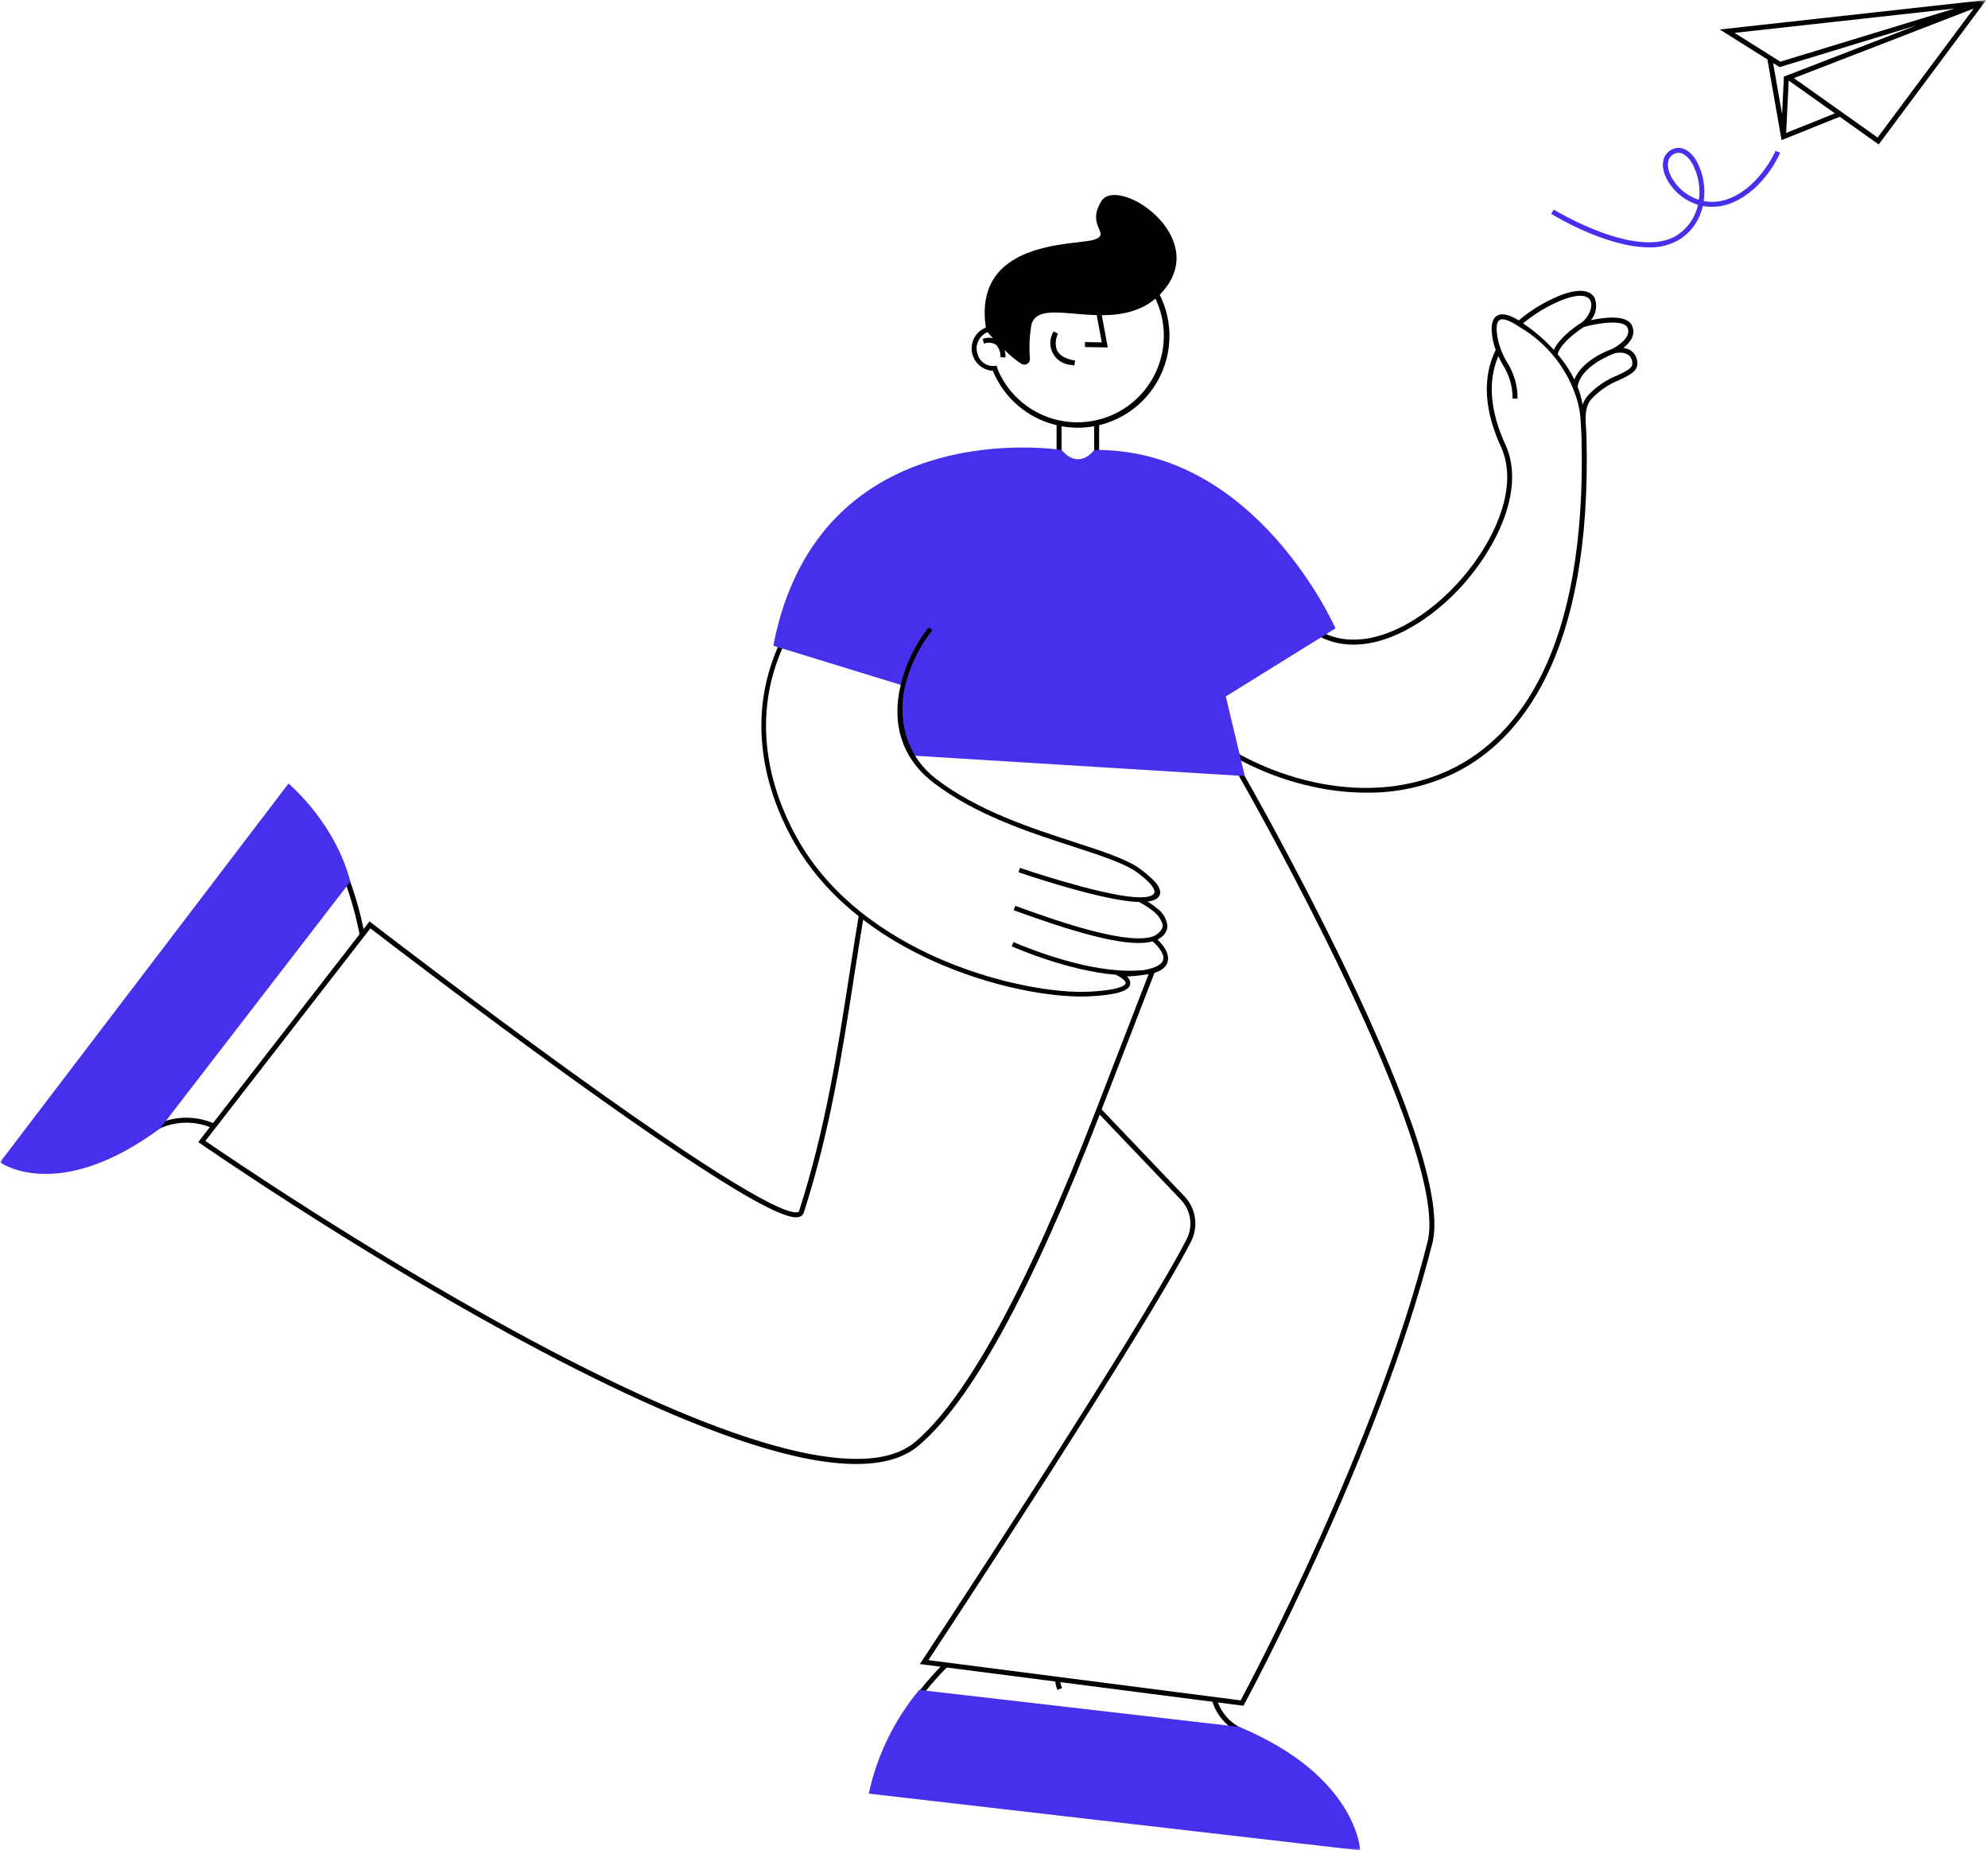 <?xml version="1.0" encoding="UTF-8"?> <svg xmlns="http://www.w3.org/2000/svg" width="389" height="362" viewBox="0 0 389 362" fill="none"><g clip-path="url(#clip0_276_13422)"><mask id="mask0_276_13422" style="mask-type:luminance" maskUnits="userSpaceOnUse" x="0" y="0" width="389" height="362"><path d="M388.661 0H0V362H388.661V0Z" fill="white"></path></mask><g mask="url(#mask0_276_13422)"><path d="M225.551 127.063L225.581 126.927L247.11 105.023L247.322 105.866C247.357 106.006 250.941 119.935 258.985 123.823C267.083 127.739 276.967 122.277 283.517 115.86C291.235 108.299 297.714 96.168 293.696 87.404C290.631 80.716 290.109 74.739 292.144 69.64C292.305 69.234 292.485 68.849 292.672 68.47C292.263 67.383 292.006 66.245 291.908 65.088C291.753 63.352 292.111 62.227 292.974 61.743C294.325 60.987 296.356 62.163 297.157 62.695C299.528 60.693 302.195 59.067 305.062 57.877C309.858 55.953 311.478 57.288 312.016 58.255C312.304 58.982 312.39 59.774 312.263 60.546C312.136 61.317 311.801 62.04 311.295 62.636C313.83 62.095 318.311 61.49 319.335 63.684C320.202 65.542 318.863 67.11 317.656 68.066C318.172 68.127 318.667 68.303 319.104 68.583C319.455 68.823 319.75 69.137 319.967 69.502C320.186 69.868 320.322 70.276 320.367 70.699C320.656 72.557 318.905 73.381 316.876 74.335C314.79 75.158 312.913 76.438 311.385 78.081C310.076 79.655 310.208 81.674 310.347 83.811C310.382 84.34 310.417 84.887 310.432 85.433C311.55 128.472 297.187 144.885 284.946 151.074C279.486 153.772 273.465 155.143 267.375 155.076C264.316 155.068 261.264 154.773 258.26 154.195C249.881 152.589 241.982 149.082 235.172 143.943C228.031 138.396 224.432 132.086 225.545 127.063M311.157 58.73C310.506 57.561 308.411 57.58 305.419 58.782C302.744 59.899 300.252 61.41 298.025 63.265C300.237 64.746 302.263 66.489 304.058 68.456C305.254 65.744 309.082 63.349 309.461 63.117C310.969 61.999 311.793 59.871 311.158 58.729M318.446 64.095C317.687 62.468 312.854 63.149 309.936 63.969C309.428 64.287 305.508 66.805 304.789 69.287C306.081 70.799 307.182 72.464 308.066 74.246C309.605 70.299 315.236 68.337 315.501 68.246C315.501 68.246 319.458 66.264 318.45 64.094M310.64 77.455C312.254 75.698 314.243 74.329 316.461 73.449C318.511 72.485 319.572 71.932 319.402 70.846C319.376 70.558 319.288 70.279 319.144 70.029C319 69.778 318.803 69.562 318.566 69.395C318.093 69.113 317.548 68.974 316.997 68.996C316.667 68.994 316.337 69.028 316.013 69.097C316.013 69.097 309.256 71.455 308.698 75.676C309.147 76.811 309.474 77.99 309.672 79.194C309.884 78.558 310.212 77.968 310.64 77.454M235.776 143.173C247.673 152.412 267.997 158.555 284.512 150.204C296.502 144.141 310.563 127.987 309.463 85.457C309.449 84.932 309.414 84.394 309.38 83.875C309.355 83.481 309.329 83.084 309.313 82.689C309.268 81.286 309.057 79.893 308.686 78.54C306.911 72.379 302.819 67.144 297.268 63.936L296.958 63.732C296.265 63.284 294.358 62.086 293.452 62.594C292.833 62.941 292.799 64.095 292.88 65.001C293.109 67.094 293.804 69.11 294.913 70.899C296.266 73.016 296.973 75.482 296.947 77.995L295.972 77.973C295.994 75.63 295.326 73.332 294.053 71.364C293.758 70.82 293.46 70.271 293.183 69.687C293.137 69.794 293.088 69.898 293.044 70.007C291.112 74.849 291.628 80.567 294.577 87.003C298.79 96.195 292.148 108.77 284.193 116.562C277.406 123.21 267.11 128.84 258.554 124.707C251.181 121.142 247.51 110.087 246.597 106.935L226.474 127.412C225.541 132.035 229.006 137.914 235.775 143.173" fill="black"></path><path d="M212.291 67.893L216.765 67.977L214.521 55.887L213.562 56.065L215.588 66.979L212.306 66.916L212.291 67.893Z" fill="black"></path><path d="M209.641 71.392C209.827 71.433 210.019 71.469 210.218 71.502L210.375 70.54C208.529 70.235 207.337 69.568 206.831 68.552C206.636 68.024 206.552 67.461 206.586 66.899C206.62 66.337 206.77 65.788 207.027 65.287L206.165 64.83C205.769 65.468 205.547 66.199 205.522 66.95C205.497 67.7 205.668 68.445 206.02 69.108C206.371 69.772 206.89 70.332 207.526 70.733C208.161 71.133 208.89 71.361 209.64 71.392" fill="black"></path><path d="M199.853 71.169C200.027 71.28 200.23 71.34 200.438 71.34C200.645 71.341 200.848 71.282 201.024 71.172C201.199 71.061 201.339 70.903 201.428 70.715C201.517 70.528 201.551 70.319 201.525 70.113C201.357 68.088 201.427 66.049 201.736 64.04C202.651 56.542 219.249 67.256 227.879 56.597C236.509 45.939 218.698 34.391 215.542 39.311C212.385 44.23 217.568 45.698 214.118 46.881C210.668 48.065 189.789 46.711 193.015 64.728C193.015 64.728 196.822 69.276 199.852 71.172" fill="black"></path><path d="M192.994 64.052C193.295 60.82 194.467 57.73 196.385 55.11C198.302 52.491 200.894 50.44 203.884 49.176C206.875 47.913 210.152 47.483 213.367 47.933C216.582 48.384 219.615 49.697 222.143 51.734C224.671 53.771 226.599 56.455 227.723 59.5C228.847 62.546 229.125 65.839 228.526 69.03C227.928 72.221 226.475 75.189 224.324 77.62C222.172 80.052 219.402 81.854 216.308 82.836C215.901 82.966 215.485 83.079 215.073 83.178V90.093H214.098V83.382C211.99 83.772 209.828 83.774 207.718 83.39V90.089H206.743V83.186C203.969 82.527 201.391 81.219 199.223 79.368C197.054 77.517 195.357 75.177 194.27 72.541C193.263 72.487 192.305 72.086 191.558 71.408C190.811 70.729 190.322 69.813 190.172 68.815C190.022 67.817 190.221 66.798 190.735 65.93C191.249 65.062 192.047 64.398 192.994 64.049M191.259 69.194C191.454 69.997 191.956 70.691 192.657 71.128C193.358 71.566 194.203 71.711 195.01 71.532L195.288 72.435C196.923 76.202 199.872 79.246 203.585 80.999C207.299 82.753 211.523 83.096 215.47 81.965C219.418 80.834 222.82 78.305 225.041 74.852C227.262 71.398 228.152 67.254 227.544 63.193C226.936 59.132 224.871 55.431 221.736 52.779C218.601 50.127 214.608 48.706 210.502 48.781C206.396 48.856 202.458 50.421 199.421 53.185C196.384 55.949 194.456 59.723 193.996 63.803C194.145 63.785 194.296 63.774 194.446 63.771C194.341 64.086 194.323 64.424 194.391 64.749C193.865 64.766 193.35 64.906 192.886 65.156C192.422 65.406 192.023 65.76 191.72 66.19C191.416 66.621 191.216 67.116 191.136 67.636C191.056 68.157 191.098 68.689 191.258 69.191" fill="black"></path><path d="M195.526 66.699C195.945 67.122 196.27 67.629 196.479 68.187C196.688 68.745 196.777 69.341 196.74 69.935L195.767 69.878C195.792 69.438 195.729 68.998 195.582 68.582C195.435 68.166 195.207 67.784 194.912 67.456C194.563 67.232 194.165 67.096 193.752 67.058C193.339 67.019 192.923 67.081 192.539 67.238L192.281 66.297C192.814 66.094 193.389 66.024 193.955 66.095C194.521 66.166 195.061 66.375 195.527 66.704" fill="black"></path><path d="M63.123 161.444C65.089 164.491 66.734 167.733 68.031 171.12C69.46 174.854 70.558 178.707 71.312 182.633C71.012 182.894 70.735 183.181 70.486 183.492C69.736 179.39 68.61 175.365 67.123 171.469C65.858 168.164 64.257 164.999 62.344 162.023C62.619 161.849 62.881 161.654 63.127 161.439" fill="black"></path><path d="M26.692 222.805C26.653 222.732 26.605 222.665 26.562 222.594C27.44 222.034 28.339 221.437 29.264 220.794C29.716 220.478 30.192 220.2 30.688 219.961L30.79 219.909C32.596 219.076 34.563 218.65 36.553 218.662C38.542 218.674 40.504 219.124 42.3 219.979C42.094 220.236 41.908 220.508 41.742 220.793C40.108 220.037 38.33 219.642 36.529 219.635C34.728 219.627 32.947 220.007 31.306 220.748L31.204 220.798C30.722 221.023 30.259 221.291 29.823 221.596C28.857 222.268 27.917 222.893 27.002 223.472C26.909 223.249 26.808 223.027 26.692 222.807" fill="black"></path><path d="M72.301 180.262L72.686 180.558C72.877 180.706 92.014 195.462 111.817 209.742C146.514 234.766 154.474 237.64 156.138 237.125C156.297 237.075 156.333 237.002 156.354 236.936C161.468 221.081 163.857 205.718 166.166 190.851C166.782 186.885 167.392 182.981 168.04 179.108C168.306 179.367 168.6 179.595 168.916 179.789C168.3 183.487 167.718 187.212 167.129 191.002C164.814 205.9 162.42 221.304 157.283 237.236C157.22 237.433 157.109 237.612 156.959 237.756C156.81 237.899 156.626 238.003 156.427 238.057C155.232 238.429 152.202 238.011 139.757 230.126C132.481 225.519 122.888 218.924 111.245 210.528C92.982 197.357 75.286 183.785 72.474 181.621L40.186 223.21C43.869 225.742 70.93 244.197 100.311 260.231C141.788 282.864 168.997 290.445 178.996 282.152C188.994 273.86 201.152 251.591 214.338 217.499L224.981 190.004C225.379 189.97 225.769 189.873 226.137 189.717L215.562 217.052L231.76 234.039C232.871 235.202 233.591 236.682 233.82 238.273C234.05 239.865 233.777 241.488 233.04 242.917C223.977 260.478 186.146 317.987 181.667 324.783L242.763 332.652C244.965 328.549 269.275 282.747 279.327 242.988C283.902 224.902 244.748 155.855 242.211 151.404L239.658 151.176C239.776 150.866 239.871 150.547 239.943 150.223L242.804 150.478L242.931 150.698C243.033 150.881 253.579 169.24 263.398 189.686C276.617 217.217 282.298 235.232 280.277 243.226C269.767 284.798 243.729 332.93 243.467 333.411L243.308 333.705L179.997 325.55L180.428 324.898C180.849 324.261 222.615 261.003 232.18 242.469C232.823 241.22 233.061 239.801 232.861 238.411C232.66 237.021 232.031 235.727 231.062 234.711L215.183 218.061C201.834 252.605 189.887 274.402 179.627 282.911C176.813 285.244 172.775 286.41 167.543 286.41C161.975 286.41 155.056 285.088 146.83 282.444C134.173 278.377 118.366 271.194 99.852 261.09C68.346 243.897 39.508 223.925 39.22 223.726L38.797 223.433L72.301 180.262Z" fill="black"></path><path d="M176.103 141.744C176.038 141.498 175.956 141.255 175.867 141.014L176.985 134.212L151.311 126.324C160.216 80.356 207.723 88.03 207.723 88.03C211.24 92.11 214.102 88.03 214.102 88.03C245.878 87.656 261.314 122.931 261.314 122.931L239.858 136.247L243.578 151.832L178.624 147.826C178.493 147.445 178.327 147.077 178.13 146.727C177.788 146.127 177.35 145.588 176.969 145.015C176.855 144.4 176.656 143.803 176.38 143.241C176.323 142.735 176.231 142.233 176.107 141.739" fill="#4630EC"></path><path d="M151.954 127.184C152.055 126.931 152.1 126.849 152.211 126.597C152.211 126.597 152.803 126.761 153.083 126.866C152.982 127.107 152.889 127.29 152.789 127.532C146.259 143.221 152.22 157.523 156.355 164.647C163.62 177.176 175.98 184.312 185.075 188.091C195.939 192.609 206.958 194.321 213.058 194.012C219.649 193.68 220.215 192.598 220.262 192.386C220.345 192.004 219.614 191.389 219.012 191.054L218.925 191.008L218.324 190.694C208.807 189.941 198.069 185.179 197.959 185.13L198.329 184.305C198.438 184.353 209.36 189.198 218.817 189.826C220.465 189.96 222.121 189.949 223.767 189.794C226.581 189.309 227.376 188.443 227.574 187.862C227.654 187.611 227.667 187.344 227.613 187.087C227.613 187.073 227.613 187.059 227.606 187.046C227.606 187.043 227.606 187.039 227.606 187.036C227.531 186.734 227.416 186.444 227.263 186.174C227.126 185.933 226.972 185.703 226.802 185.485C226.426 185.004 226.001 184.563 225.534 184.169C221.377 185.321 212.85 183.373 198.356 178.068L198.667 177.218C208.361 180.769 221.222 185.023 225.881 183.093C226.967 182.457 227.518 181.758 227.513 181.012C227.513 180.964 227.505 180.915 227.498 180.867C227.149 179.753 226.441 178.788 225.483 178.121C225.28 177.958 225.066 177.801 224.855 177.652L224.789 177.608C224.172 177.178 223.527 176.792 222.857 176.451C216.009 176.35 199.978 170.88 199.295 170.646L199.589 169.791C199.748 169.845 214.764 174.966 221.939 175.504L222.979 175.548C223.399 175.548 223.757 175.537 224.072 175.513C224.952 175.411 225.711 175.141 225.874 174.683C226.001 174.323 225.94 173.219 222.62 170.757C220.132 168.91 215.386 167.372 209.893 165.59C201.477 162.861 191.005 159.466 182.715 153.171C177.182 148.969 174.654 142.92 175.916 135.598C176.764 130.898 178.763 126.481 181.736 122.742L182.435 123.287C179.678 126.767 177.777 130.845 176.887 135.195C175.684 142.171 178.005 148.46 183.262 152.451C191.429 158.653 201.821 162.023 210.172 164.73C215.74 166.536 220.543 168.096 223.159 170.031C223.855 170.539 224.517 171.09 225.143 171.682C225.381 171.878 227.454 173.632 226.935 175.066C226.68 175.778 225.894 176.205 224.553 176.374C224.782 176.516 225.028 176.679 225.279 176.852C225.643 177.094 225.991 177.36 226.321 177.646C226.872 178.028 227.341 178.517 227.7 179.083C228.059 179.649 228.301 180.281 228.412 180.942C228.438 181.282 228.395 181.624 228.288 181.947C228.18 182.271 228.009 182.569 227.785 182.826C227.43 183.247 226.989 183.586 226.491 183.82C226.849 184.154 227.18 184.516 227.484 184.9C227.743 185.216 227.966 185.56 228.148 185.926C228.164 185.958 228.177 185.991 228.193 186.022C228.216 186.07 228.238 186.117 228.259 186.166C228.29 186.237 228.317 186.307 228.344 186.377L228.364 186.432C228.391 186.506 228.414 186.58 228.435 186.656C228.445 186.692 228.456 186.731 228.465 186.768C228.474 186.806 228.489 186.87 228.498 186.916C228.633 187.48 228.57 188.073 228.319 188.597C227.746 189.748 226.265 190.447 223.839 190.71C222.731 190.884 221.614 190.991 220.493 191.029C220.725 191.211 220.907 191.449 221.022 191.72C221.136 191.992 221.179 192.289 221.147 192.582C220.965 193.421 219.932 194.577 213.105 194.921C207.357 195.21 196.476 193.816 184.728 188.931C182.065 187.827 179.467 186.573 176.946 185.176C169.287 180.922 161.027 174.51 155.573 165.104C151.355 157.831 145.275 143.232 151.954 127.183" fill="black"></path><path d="M345.839 11.63L336.514 5.77L388.66 -0.002L367.611 28.256L359.985 22.842L348.604 27.413L345.839 11.63ZM348.707 22.343L349.06 15.084L348.974 15.024L374.951 4.981L348.229 13.131L346.952 12.328L348.707 22.343ZM339.401 6.432L348.37 12.068L382.454 1.667L339.401 6.432ZM386.197 1.672L351.014 15.278L367.396 26.909L386.197 1.672ZM350.003 15.759L349.505 26.006L359.041 22.177L350.003 15.759Z" fill="black"></path><path d="M322.613 48.391C324.835 48.473 327.031 47.878 328.908 46.685C331.105 45.188 332.639 42.9 333.192 40.299C335.174 40.667 337.22 40.426 339.062 39.608C345.279 36.977 348.214 30.171 348.333 29.882L347.434 29.502C347.406 29.57 344.529 36.236 338.682 38.71C337.014 39.449 335.162 39.667 333.368 39.335C333.767 36.613 333.261 33.835 331.928 31.427C330.624 29.235 328.776 28.403 327.115 29.258C325.312 30.185 324.878 32.343 326.005 34.755C326.632 36.018 327.51 37.14 328.584 38.053C329.658 38.966 330.907 39.651 332.254 40.068C331.751 42.435 330.355 44.517 328.356 45.88C320.649 51.147 304.2 41.101 304.034 40.999L303.525 41.829C304.07 42.165 314.263 48.386 322.615 48.386M328.443 29.898C329.765 29.898 330.773 31.387 331.092 31.922C332.302 34.105 332.771 36.621 332.428 39.093C331.234 38.711 330.129 38.093 329.177 37.276C328.226 36.459 327.448 35.459 326.89 34.337C326.184 32.828 325.99 30.928 327.562 30.121C327.833 29.976 328.134 29.9 328.441 29.897" fill="#4630EC"></path><path d="M238.137 332.532C238.72 334.445 239.919 336.111 241.546 337.274L241.648 337.346C242.085 337.65 242.548 337.915 243.031 338.14C243.927 338.559 244.781 338.979 245.603 339.399C245.115 339.464 244.637 339.59 244.18 339.774C243.671 339.524 243.157 339.274 242.623 339.025C242.128 338.794 241.652 338.524 241.199 338.217L241.093 338.146C239.103 336.765 237.678 334.714 237.078 332.367C237.427 332.447 237.781 332.502 238.138 332.533" fill="black"></path><path d="M180.202 330.42C181.572 328.716 183.029 327.083 184.566 325.527C184.964 325.616 185.37 325.671 185.778 325.691C184.074 327.379 182.468 329.161 180.965 331.03C180.542 331.557 180.137 332.089 179.745 332.622C179.465 332.448 179.172 332.295 178.869 332.165C179.302 331.581 179.746 330.998 180.209 330.419" fill="black"></path><path d="M206.495 328.186C206.431 329.015 206.576 329.847 206.916 330.606L207.817 330.232C207.576 329.688 207.453 329.099 207.456 328.504C207.126 328.43 206.804 328.324 206.495 328.187" fill="black"></path><path d="M169.996 350.895L266.155 362C266.155 362 265.593 347.47 242.473 337.837L179.867 330.607C174.989 336.476 171.603 343.436 169.996 350.896" fill="#4630EC"></path><path d="M56.46 153.279L0 227.383C0 227.383 11.141 235.619 31.314 220.773L68.546 172.464C66.828 165.689 62.403 158.664 56.461 153.275" fill="#4630EC"></path></g></g><defs><clipPath id="clip0_276_13422"><rect width="388.661" height="362" fill="white"></rect></clipPath></defs></svg> 